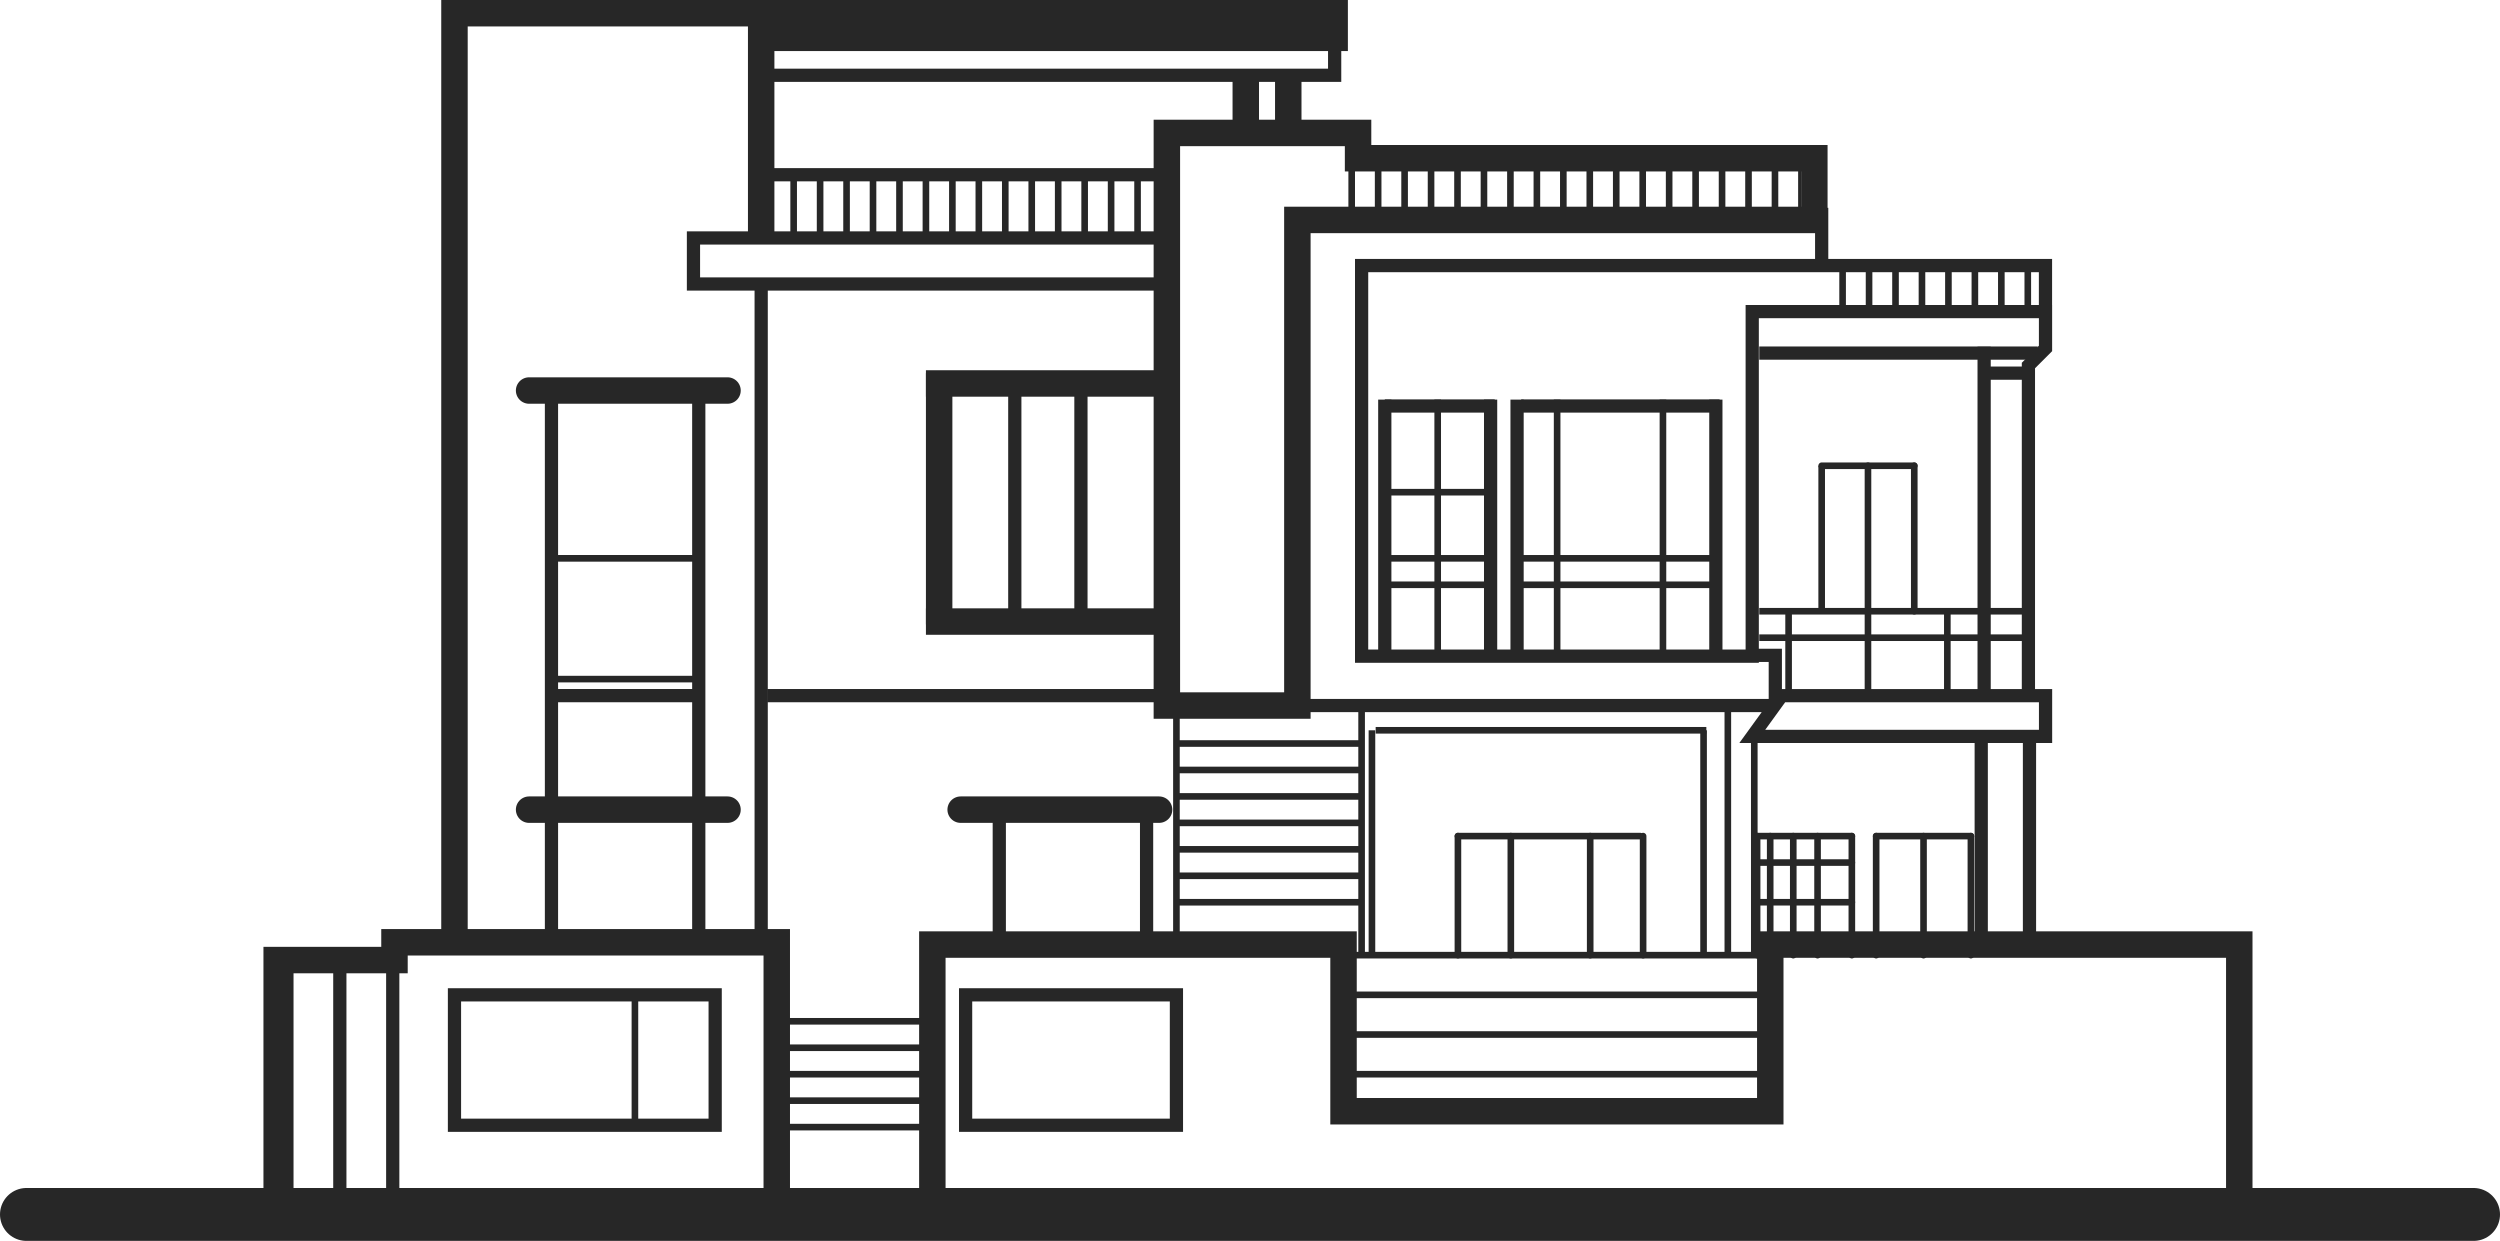 <svg xmlns="http://www.w3.org/2000/svg" xmlns:xlink="http://www.w3.org/1999/xlink" width="189" height="93.812" viewBox="0 0 189 93.812">
  <defs>
    <clipPath id="clip-path">
      <rect width="28.25" height="5" fill="none"/>
    </clipPath>
    <clipPath id="clip-path-2">
      <rect width="34.226" height="5" fill="none"/>
    </clipPath>
    <clipPath id="clip-path-3">
      <rect width="15.59" height="3" fill="none"/>
    </clipPath>
  </defs>
  <g id="Group_406" data-name="Group 406" transform="translate(-255.5 -1776.29)">
    <g id="Group_401" data-name="Group 401">
      <line id="Line_419" data-name="Line 419" x2="185" transform="translate(257.5 1868.102)" fill="none" stroke="#272727" stroke-linecap="round" stroke-width="4"/>
      <path id="Path_162" data-name="Path 162" d="M424.789,1868.1V1847.7H389.333v12.6H357.071v-12.6H325.985V1868.1" fill="none" stroke="#272727" stroke-width="2"/>
      <path id="Path_163" data-name="Path 163" d="M314.223,1866.851v-19.324h-28.9v1.344h-8.906v17.98" fill="none" stroke="#272727" stroke-width="2"/>
      <path id="Path_164" data-name="Path 164" d="M289.858,1847.359v-70.07H356.4v1.861H313.045v15.22" fill="none" stroke="#272727" stroke-width="2"/>
      <path id="Path_166" data-name="Path 166" d="M352.893,1781.98v4.359" fill="none" stroke="#707070" stroke-width="1"/>
      <path id="Path_167" data-name="Path 167" d="M349.681,1781.98v4.207" fill="none" stroke="#707070" stroke-width="1"/>
      <path id="Path_168" data-name="Path 168" d="M343.715,1786.34H358.17v1.912h34.494v4.665H353.581v36.712h-9.866Z" fill="none" stroke="#272727" stroke-width="2"/>
      <path id="Path_169" data-name="Path 169" d="M356.4,1777.29v4.691H313.045" fill="none" stroke="#272727" stroke-width="1"/>
      <path id="Path_170" data-name="Path 170" d="M354.262,1829.629h35.4l-1.69,2.334h22.172v-3.082H389.659" fill="none" stroke="#272727" stroke-width="1"/>
      <path id="Path_171" data-name="Path 171" d="M408.848,1828.88v-24.956l1.293-1.293v-2.784H387.968v26.05h-29.53v-29.53h51.7v2.989" fill="none" stroke="#272727" stroke-width="1"/>
      <path id="Path_172" data-name="Path 172" d="M343.126,1794.28h-35.2v3.48h35.2" fill="none" stroke="#272727" stroke-width="1"/>
      <path id="Path_173" data-name="Path 173" d="M313.045,1797.76v50.211" fill="none" stroke="#272727" stroke-width="1"/>
      <path id="Path_174" data-name="Path 174" d="M297.191,1847.359v-41.546h11.136v41.546" fill="none" stroke="#272727" stroke-width="1"/>
      <path id="Path_176" data-name="Path 176" d="M297.191,1815.673v-9.859h11.136v9.859" transform="translate(33.855 31.686)" fill="none" stroke="#272727" stroke-width="1"/>
      <path id="Path_177" data-name="Path 177" d="M313.129,1815.673v-9.859H297.191v9.859Z" transform="translate(31.309 45.686)" fill="none" stroke="#272727" stroke-width="1"/>
      <path id="Path_178" data-name="Path 178" d="M316.9,1815.673v-9.859H297.191v9.859Z" transform="translate(-7.333 45.686)" fill="none" stroke="#272727" stroke-width="1"/>
      <line id="Line_420" data-name="Line 420" x2="30" transform="translate(313.5 1789.5)" fill="none" stroke="#272727" stroke-width="1"/>
      <line id="Line_423" data-name="Line 423" x2="30" transform="translate(313.5 1828.88)" fill="none" stroke="#272727" stroke-width="1"/>
      <line id="Line_424" data-name="Line 424" x2="11.309" transform="translate(297.191 1828.88)" fill="none" stroke="#272727" stroke-width="1"/>
      <line id="Line_465" data-name="Line 465" y2="17" transform="translate(277.191 1849.5)" fill="none" stroke="#272727" stroke-width="1"/>
      <line id="Line_467" data-name="Line 467" y2="17" transform="translate(281.191 1849.5)" fill="none" stroke="#272727" stroke-width="1"/>
      <line id="Line_468" data-name="Line 468" y2="17" transform="translate(285.191 1849.5)" fill="none" stroke="#272727" stroke-width="1"/>
      <line id="Line_425" data-name="Line 425" x2="15" transform="translate(295.5 1837.5)" fill="none" stroke="#272727" stroke-linecap="round" stroke-width="2"/>
      <line id="Line_464" data-name="Line 464" x2="15" transform="translate(328.126 1837.5)" fill="none" stroke="#272727" stroke-linecap="round" stroke-width="2"/>
      <line id="Line_426" data-name="Line 426" x2="15" transform="translate(295.5 1805.814)" fill="none" stroke="#272727" stroke-linecap="round" stroke-width="2"/>
      <line id="Line_427" data-name="Line 427" x2="17.626" transform="translate(325.5 1805.28)" fill="none" stroke="#272727" stroke-width="2"/>
      <line id="Line_436" data-name="Line 436" x2="8.31" transform="translate(360.19 1806.984)" fill="none" stroke="#272727" stroke-width="1"/>
      <line id="Line_437" data-name="Line 437" x2="15" transform="translate(370.5 1806.984)" fill="none" stroke="#272727" stroke-width="1"/>
      <line id="Line_485" data-name="Line 485" x2="21.051" transform="translate(388.5 1802.984)" fill="none" stroke="#272727" stroke-width="1"/>
      <line id="Line_486" data-name="Line 486" x2="3.675" transform="translate(405.5 1804.5)" fill="none" stroke="#272727" stroke-width="1"/>
      <line id="Line_487" data-name="Line 487" y2="26" transform="translate(405.5 1802.5)" fill="none" stroke="#272727" stroke-width="1"/>
      <line id="Line_469" data-name="Line 469" x2="7" transform="translate(393.219 1811.5)" fill="none" stroke="#272727" stroke-linecap="round" stroke-width="0.5"/>
      <line id="Line_470" data-name="Line 470" x2="20" transform="translate(388.5 1822.5)" fill="none" stroke="#272727" stroke-width="0.5"/>
      <line id="Line_471" data-name="Line 471" x2="20" transform="translate(388.5 1824.5)" fill="none" stroke="#272727" stroke-width="0.5"/>
      <line id="Line_438" data-name="Line 438" y2="19" transform="translate(370.19 1806.5)" fill="none" stroke="#272727" stroke-width="1"/>
      <line id="Line_429" data-name="Line 429" y2="19" transform="translate(326.5 1804.5)" fill="none" stroke="#272727" stroke-width="2"/>
      <line id="Line_488" data-name="Line 488" y2="3.52" transform="translate(352.893 1781.98)" fill="none" stroke="#272727" stroke-width="2"/>
      <line id="Line_489" data-name="Line 489" y2="3.52" transform="translate(349.681 1781.98)" fill="none" stroke="#272727" stroke-width="2"/>
      <line id="Line_430" data-name="Line 430" y2="19" transform="translate(332.219 1804.5)" fill="none" stroke="#272727" stroke-width="1"/>
      <line id="Line_432" data-name="Line 432" y2="19" transform="translate(373.219 1806.5)" fill="none" stroke="#272727" stroke-width="0.5"/>
      <line id="Line_446" data-name="Line 446" y2="17" transform="translate(359.219 1831.5)" fill="none" stroke="#272727" stroke-width="0.5"/>
      <line id="Line_455" data-name="Line 455" y2="19" transform="translate(358.438 1829.5)" fill="none" stroke="#272727" stroke-width="0.5"/>
      <line id="Line_456" data-name="Line 456" y2="19" transform="translate(344.438 1829.5)" fill="none" stroke="#272727" stroke-width="0.5"/>
      <line id="Line_457" data-name="Line 457" x2="14.062" transform="translate(344.438 1832.5)" fill="none" stroke="#272727" stroke-width="0.5"/>
      <line id="Line_458" data-name="Line 458" x2="14.062" transform="translate(344.438 1834.5)" fill="none" stroke="#272727" stroke-width="0.5"/>
      <line id="Line_490" data-name="Line 490" x2="12" transform="translate(313.5 1853.5)" fill="none" stroke="#272727" stroke-width="0.5"/>
      <line id="Line_491" data-name="Line 491" x2="12" transform="translate(313.5 1855.5)" fill="none" stroke="#272727" stroke-width="0.5"/>
      <line id="Line_495" data-name="Line 495" y2="10" transform="translate(303.5 1851.5)" fill="none" stroke="#272727" stroke-width="0.5"/>
      <line id="Line_492" data-name="Line 492" x2="12" transform="translate(313.5 1857.5)" fill="none" stroke="#272727" stroke-width="0.5"/>
      <line id="Line_493" data-name="Line 493" x2="12" transform="translate(313.5 1859.5)" fill="none" stroke="#272727" stroke-width="0.5"/>
      <line id="Line_494" data-name="Line 494" x2="12" transform="translate(313.5 1861.5)" fill="none" stroke="#272727" stroke-width="0.5"/>
      <line id="Line_459" data-name="Line 459" x2="14.062" transform="translate(344.438 1836.5)" fill="none" stroke="#272727" stroke-width="0.5"/>
      <line id="Line_460" data-name="Line 460" x2="14.062" transform="translate(344.438 1838.5)" fill="none" stroke="#272727" stroke-width="0.5"/>
      <line id="Line_461" data-name="Line 461" x2="14.062" transform="translate(344.438 1840.5)" fill="none" stroke="#272727" stroke-width="0.5"/>
      <line id="Line_462" data-name="Line 462" x2="14.062" transform="translate(344.438 1842.5)" fill="none" stroke="#272727" stroke-width="0.5"/>
      <line id="Line_463" data-name="Line 463" x2="14.062" transform="translate(344.438 1844.5)" fill="none" stroke="#272727" stroke-width="0.5"/>
      <line id="Line_447" data-name="Line 447" y2="17" transform="translate(384.29 1831.5)" fill="none" stroke="#272727" stroke-width="0.5"/>
      <line id="Line_448" data-name="Line 448" y2="17" transform="translate(388.124 1831.5)" fill="none" stroke="#272727" stroke-width="0.5"/>
      <line id="Line_496" data-name="Line 496" y2="17" transform="translate(408.929 1831.5)" fill="none" stroke="#272727" stroke-width="1"/>
      <line id="Line_497" data-name="Line 497" y2="17" transform="translate(405.281 1831.5)" fill="none" stroke="#272727" stroke-width="1"/>
      <line id="Line_498" data-name="Line 498" y2="9" transform="translate(404.5 1839.5)" fill="none" stroke="#272727" stroke-linecap="round" stroke-width="0.5"/>
      <line id="Line_501" data-name="Line 501" y2="9" transform="translate(395.5 1839.5)" fill="none" stroke="#272727" stroke-linecap="round" stroke-width="0.5"/>
      <line id="Line_499" data-name="Line 499" y2="9" transform="translate(397.337 1839.5)" fill="none" stroke="#272727" stroke-linecap="round" stroke-width="0.5"/>
      <line id="Line_504" data-name="Line 504" y2="9" transform="translate(400.919 1839.5)" fill="none" stroke="#272727" stroke-linecap="round" stroke-width="0.5"/>
      <line id="Line_505" data-name="Line 505" y2="9" transform="translate(392.908 1839.5)" fill="none" stroke="#272727" stroke-linecap="round" stroke-width="0.5"/>
      <line id="Line_506" data-name="Line 506" y2="9" transform="translate(389.327 1839.5)" fill="none" stroke="#272727" stroke-linecap="round" stroke-width="0.5"/>
      <line id="Line_507" data-name="Line 507" y2="9" transform="translate(391.071 1839.5)" fill="none" stroke="#272727" stroke-linecap="round" stroke-width="0.5"/>
      <line id="Line_503" data-name="Line 503" y2="9" transform="translate(388.337 1839.5)" fill="none" stroke="#272727" stroke-linecap="round" stroke-width="0.5"/>
      <line id="Line_500" data-name="Line 500" x2="7.163" transform="translate(397.337 1839.5)" fill="none" stroke="#272727" stroke-linecap="round" stroke-width="0.5"/>
      <line id="Line_508" data-name="Line 508" x2="7.163" transform="translate(388.337 1841.5)" fill="none" stroke="#272727" stroke-linecap="round" stroke-width="0.5"/>
      <line id="Line_509" data-name="Line 509" x2="7.163" transform="translate(388.337 1844.5)" fill="none" stroke="#272727" stroke-linecap="round" stroke-width="0.5"/>
      <line id="Line_502" data-name="Line 502" x2="7.163" transform="translate(388.337 1839.5)" fill="none" stroke="#272727" stroke-linecap="round" stroke-width="0.5"/>
      <line id="Line_449" data-name="Line 449" y2="19" transform="translate(386.124 1829.5)" fill="none" stroke="#272727" stroke-width="0.5"/>
      <line id="Line_439" data-name="Line 439" y2="19" transform="translate(381.219 1806.5)" fill="none" stroke="#272727" stroke-width="0.5"/>
      <line id="Line_472" data-name="Line 472" y2="6" transform="translate(396.719 1822.5)" fill="none" stroke="#272727" stroke-width="0.5"/>
      <line id="Line_473" data-name="Line 473" y2="6" transform="translate(402.719 1822.5)" fill="none" stroke="#272727" stroke-width="0.5"/>
      <line id="Line_474" data-name="Line 474" y2="6" transform="translate(390.719 1822.5)" fill="none" stroke="#272727" stroke-width="0.5"/>
      <line id="Line_475" data-name="Line 475" y2="11" transform="translate(393.219 1811.5)" fill="none" stroke="#272727" stroke-width="0.5"/>
      <line id="Line_476" data-name="Line 476" y2="11" transform="translate(400.219 1811.5)" fill="none" stroke="#272727" stroke-linecap="round" stroke-width="0.5"/>
      <line id="Line_477" data-name="Line 477" y2="11" transform="translate(396.719 1811.5)" fill="none" stroke="#272727" stroke-linecap="round" stroke-width="0.5"/>
      <line id="Line_478" data-name="Line 478" y2="9" transform="translate(379.719 1839.5)" fill="none" stroke="#272727" stroke-linecap="round" stroke-width="0.5"/>
      <line id="Line_479" data-name="Line 479" y2="9" transform="translate(375.719 1839.5)" fill="none" stroke="#272727" stroke-linecap="round" stroke-width="0.5"/>
      <line id="Line_480" data-name="Line 480" y2="9" transform="translate(369.719 1839.5)" fill="none" stroke="#272727" stroke-linecap="round" stroke-width="0.5"/>
      <line id="Line_481" data-name="Line 481" y2="9" transform="translate(365.719 1839.5)" fill="none" stroke="#272727" stroke-linecap="round" stroke-width="0.5"/>
      <line id="Line_482" data-name="Line 482" x2="13.781" transform="translate(365.719 1839.5)" fill="none" stroke="#272727" stroke-linecap="round" stroke-width="0.5"/>
      <line id="Line_483" data-name="Line 483" x2="10.781" transform="translate(297.719 1818.5)" fill="none" stroke="#272727" stroke-linecap="round" stroke-width="0.5"/>
      <line id="Line_484" data-name="Line 484" x2="10.781" transform="translate(297.719 1827.629)" fill="none" stroke="#272727" stroke-linecap="round" stroke-width="0.5"/>
      <line id="Line_440" data-name="Line 440" y2="19" transform="translate(364.19 1806.5)" fill="none" stroke="#272727" stroke-width="0.5"/>
      <line id="Line_441" data-name="Line 441" x1="8" transform="translate(360.5 1820.5)" fill="none" stroke="#272727" stroke-width="0.5"/>
      <line id="Line_445" data-name="Line 445" x1="15.029" transform="translate(370.19 1820.5)" fill="none" stroke="#272727" stroke-width="0.5"/>
      <line id="Line_442" data-name="Line 442" x1="8" transform="translate(360.5 1818.5)" fill="none" stroke="#272727" stroke-width="0.5"/>
      <line id="Line_444" data-name="Line 444" x1="15.029" transform="translate(370.19 1818.5)" fill="none" stroke="#272727" stroke-width="0.5"/>
      <line id="Line_450" data-name="Line 450" x1="25" transform="translate(359.5 1831.5)" fill="none" stroke="#272727" stroke-width="0.5"/>
      <line id="Line_451" data-name="Line 451" x1="31" transform="translate(357.5 1848.5)" fill="none" stroke="#272727" stroke-width="0.5"/>
      <line id="Line_452" data-name="Line 452" x1="31" transform="translate(357.5 1851.5)" fill="none" stroke="#272727" stroke-width="0.5"/>
      <line id="Line_453" data-name="Line 453" x1="31" transform="translate(357.5 1854.5)" fill="none" stroke="#272727" stroke-width="0.5"/>
      <line id="Line_454" data-name="Line 454" x1="31" transform="translate(357.5 1857.5)" fill="none" stroke="#272727" stroke-width="0.5"/>
      <line id="Line_443" data-name="Line 443" x1="8" transform="translate(360.5 1813.5)" fill="none" stroke="#272727" stroke-width="0.5"/>
      <line id="Line_433" data-name="Line 433" y2="19" transform="translate(385.219 1806.5)" fill="none" stroke="#272727" stroke-width="1"/>
      <line id="Line_434" data-name="Line 434" y2="19" transform="translate(368.19 1806.5)" fill="none" stroke="#272727" stroke-width="1"/>
      <line id="Line_435" data-name="Line 435" y2="19" transform="translate(360.19 1806.5)" fill="none" stroke="#272727" stroke-width="1"/>
      <line id="Line_431" data-name="Line 431" y2="19" transform="translate(337.219 1804.5)" fill="none" stroke="#272727" stroke-width="1"/>
      <line id="Line_428" data-name="Line 428" x2="17.626" transform="translate(325.5 1823.28)" fill="none" stroke="#272727" stroke-width="2"/>
      <g id="Repeat_Grid_19" data-name="Repeat Grid 19" transform="translate(315.25 1789.5)" clip-path="url(#clip-path)">
        <g transform="translate(-315.25 -1789.5)">
          <line id="Line_421" data-name="Line 421" y2="5" transform="translate(315.5 1789.5)" fill="none" stroke="#272727" stroke-width="0.5"/>
          <line id="Line_422" data-name="Line 422" y2="5" transform="translate(317.5 1789.5)" fill="none" stroke="#272727" stroke-width="0.5"/>
        </g>
        <g transform="translate(-311.25 -1789.5)">
          <line id="Line_421-2" data-name="Line 421" y2="5" transform="translate(315.5 1789.5)" fill="none" stroke="#272727" stroke-width="0.5"/>
          <line id="Line_422-2" data-name="Line 422" y2="5" transform="translate(317.5 1789.5)" fill="none" stroke="#272727" stroke-width="0.5"/>
        </g>
        <g transform="translate(-307.25 -1789.5)">
          <line id="Line_421-3" data-name="Line 421" y2="5" transform="translate(315.5 1789.5)" fill="none" stroke="#272727" stroke-width="0.5"/>
          <line id="Line_422-3" data-name="Line 422" y2="5" transform="translate(317.5 1789.5)" fill="none" stroke="#272727" stroke-width="0.5"/>
        </g>
        <g transform="translate(-303.25 -1789.5)">
          <line id="Line_421-4" data-name="Line 421" y2="5" transform="translate(315.5 1789.5)" fill="none" stroke="#272727" stroke-width="0.5"/>
          <line id="Line_422-4" data-name="Line 422" y2="5" transform="translate(317.5 1789.5)" fill="none" stroke="#272727" stroke-width="0.5"/>
        </g>
        <g transform="translate(-299.25 -1789.5)">
          <line id="Line_421-5" data-name="Line 421" y2="5" transform="translate(315.5 1789.5)" fill="none" stroke="#272727" stroke-width="0.5"/>
          <line id="Line_422-5" data-name="Line 422" y2="5" transform="translate(317.5 1789.5)" fill="none" stroke="#272727" stroke-width="0.5"/>
        </g>
        <g transform="translate(-295.25 -1789.5)">
          <line id="Line_421-6" data-name="Line 421" y2="5" transform="translate(315.5 1789.5)" fill="none" stroke="#272727" stroke-width="0.5"/>
          <line id="Line_422-6" data-name="Line 422" y2="5" transform="translate(317.5 1789.5)" fill="none" stroke="#272727" stroke-width="0.5"/>
        </g>
        <g transform="translate(-291.25 -1789.5)">
          <line id="Line_421-7" data-name="Line 421" y2="5" transform="translate(315.5 1789.5)" fill="none" stroke="#272727" stroke-width="0.5"/>
          <line id="Line_422-7" data-name="Line 422" y2="5" transform="translate(317.5 1789.5)" fill="none" stroke="#272727" stroke-width="0.5"/>
        </g>
        <g transform="translate(-287.25 -1789.5)">
          <line id="Line_421-8" data-name="Line 421" y2="5" transform="translate(315.5 1789.5)" fill="none" stroke="#272727" stroke-width="0.5"/>
          <line id="Line_422-8" data-name="Line 422" y2="5" transform="translate(317.5 1789.5)" fill="none" stroke="#272727" stroke-width="0.5"/>
        </g>
      </g>
      <g id="Repeat_Grid_20" data-name="Repeat Grid 20" transform="translate(357.438 1787.5)" clip-path="url(#clip-path-2)">
        <g transform="translate(-315.25 -1789.5)">
          <line id="Line_421-9" data-name="Line 421" y2="5" transform="translate(315.5 1789.5)" fill="none" stroke="#272727" stroke-width="0.5"/>
          <line id="Line_422-9" data-name="Line 422" y2="5" transform="translate(317.5 1789.5)" fill="none" stroke="#272727" stroke-width="0.5"/>
        </g>
        <g transform="translate(-311.25 -1789.5)">
          <line id="Line_421-10" data-name="Line 421" y2="5" transform="translate(315.5 1789.5)" fill="none" stroke="#272727" stroke-width="0.5"/>
          <line id="Line_422-10" data-name="Line 422" y2="5" transform="translate(317.5 1789.5)" fill="none" stroke="#272727" stroke-width="0.5"/>
        </g>
        <g transform="translate(-307.25 -1789.5)">
          <line id="Line_421-11" data-name="Line 421" y2="5" transform="translate(315.5 1789.5)" fill="none" stroke="#272727" stroke-width="0.5"/>
          <line id="Line_422-11" data-name="Line 422" y2="5" transform="translate(317.5 1789.5)" fill="none" stroke="#272727" stroke-width="0.5"/>
        </g>
        <g transform="translate(-303.25 -1789.5)">
          <line id="Line_421-12" data-name="Line 421" y2="5" transform="translate(315.5 1789.5)" fill="none" stroke="#272727" stroke-width="0.5"/>
          <line id="Line_422-12" data-name="Line 422" y2="5" transform="translate(317.5 1789.5)" fill="none" stroke="#272727" stroke-width="0.5"/>
        </g>
        <g transform="translate(-299.25 -1789.5)">
          <line id="Line_421-13" data-name="Line 421" y2="5" transform="translate(315.5 1789.5)" fill="none" stroke="#272727" stroke-width="0.5"/>
          <line id="Line_422-13" data-name="Line 422" y2="5" transform="translate(317.5 1789.5)" fill="none" stroke="#272727" stroke-width="0.5"/>
        </g>
        <g transform="translate(-295.25 -1789.5)">
          <line id="Line_421-14" data-name="Line 421" y2="5" transform="translate(315.5 1789.5)" fill="none" stroke="#272727" stroke-width="0.5"/>
          <line id="Line_422-14" data-name="Line 422" y2="5" transform="translate(317.5 1789.5)" fill="none" stroke="#272727" stroke-width="0.5"/>
        </g>
        <g transform="translate(-291.25 -1789.5)">
          <line id="Line_421-15" data-name="Line 421" y2="5" transform="translate(315.5 1789.5)" fill="none" stroke="#272727" stroke-width="0.5"/>
          <line id="Line_422-15" data-name="Line 422" y2="5" transform="translate(317.5 1789.5)" fill="none" stroke="#272727" stroke-width="0.5"/>
        </g>
        <g transform="translate(-287.25 -1789.5)">
          <line id="Line_421-16" data-name="Line 421" y2="5" transform="translate(315.5 1789.5)" fill="none" stroke="#272727" stroke-width="0.5"/>
          <line id="Line_422-16" data-name="Line 422" y2="5" transform="translate(317.5 1789.5)" fill="none" stroke="#272727" stroke-width="0.5"/>
        </g>
        <g transform="translate(-283.25 -1789.5)">
          <line id="Line_421-17" data-name="Line 421" y2="5" transform="translate(315.5 1789.5)" fill="none" stroke="#272727" stroke-width="0.5"/>
          <line id="Line_422-17" data-name="Line 422" y2="5" transform="translate(317.5 1789.5)" fill="none" stroke="#272727" stroke-width="0.5"/>
        </g>
      </g>
      <g id="Repeat_Grid_21" data-name="Repeat Grid 21" transform="translate(394.551 1796.5)" clip-path="url(#clip-path-3)">
        <g transform="translate(-315.25 -1789.5)">
          <line id="Line_421-18" data-name="Line 421" y2="5" transform="translate(315.5 1789.5)" fill="none" stroke="#272727" stroke-width="0.5"/>
          <line id="Line_422-18" data-name="Line 422" y2="5" transform="translate(317.5 1789.5)" fill="none" stroke="#272727" stroke-width="0.5"/>
        </g>
        <g transform="translate(-311.25 -1789.5)">
          <line id="Line_421-19" data-name="Line 421" y2="5" transform="translate(315.5 1789.5)" fill="none" stroke="#272727" stroke-width="0.5"/>
          <line id="Line_422-19" data-name="Line 422" y2="5" transform="translate(317.5 1789.5)" fill="none" stroke="#272727" stroke-width="0.5"/>
        </g>
        <g transform="translate(-307.25 -1789.5)">
          <line id="Line_421-20" data-name="Line 421" y2="5" transform="translate(315.5 1789.5)" fill="none" stroke="#272727" stroke-width="0.5"/>
          <line id="Line_422-20" data-name="Line 422" y2="5" transform="translate(317.5 1789.5)" fill="none" stroke="#272727" stroke-width="0.5"/>
        </g>
        <g transform="translate(-303.25 -1789.5)">
          <line id="Line_421-21" data-name="Line 421" y2="5" transform="translate(315.5 1789.5)" fill="none" stroke="#272727" stroke-width="0.5"/>
          <line id="Line_422-21" data-name="Line 422" y2="5" transform="translate(317.5 1789.5)" fill="none" stroke="#272727" stroke-width="0.5"/>
        </g>
      </g>
      <path id="Path_175" data-name="Path 175" d="M388.124,1825.834h1.589v3.589" fill="none" stroke="#272727" stroke-width="1"/>
      <path id="Path_179" data-name="Path 179" d="M393.638,1792v4.279" transform="translate(-0.419)" fill="none" stroke="#272727" stroke-width="1"/>
    </g>
  </g>
</svg>
